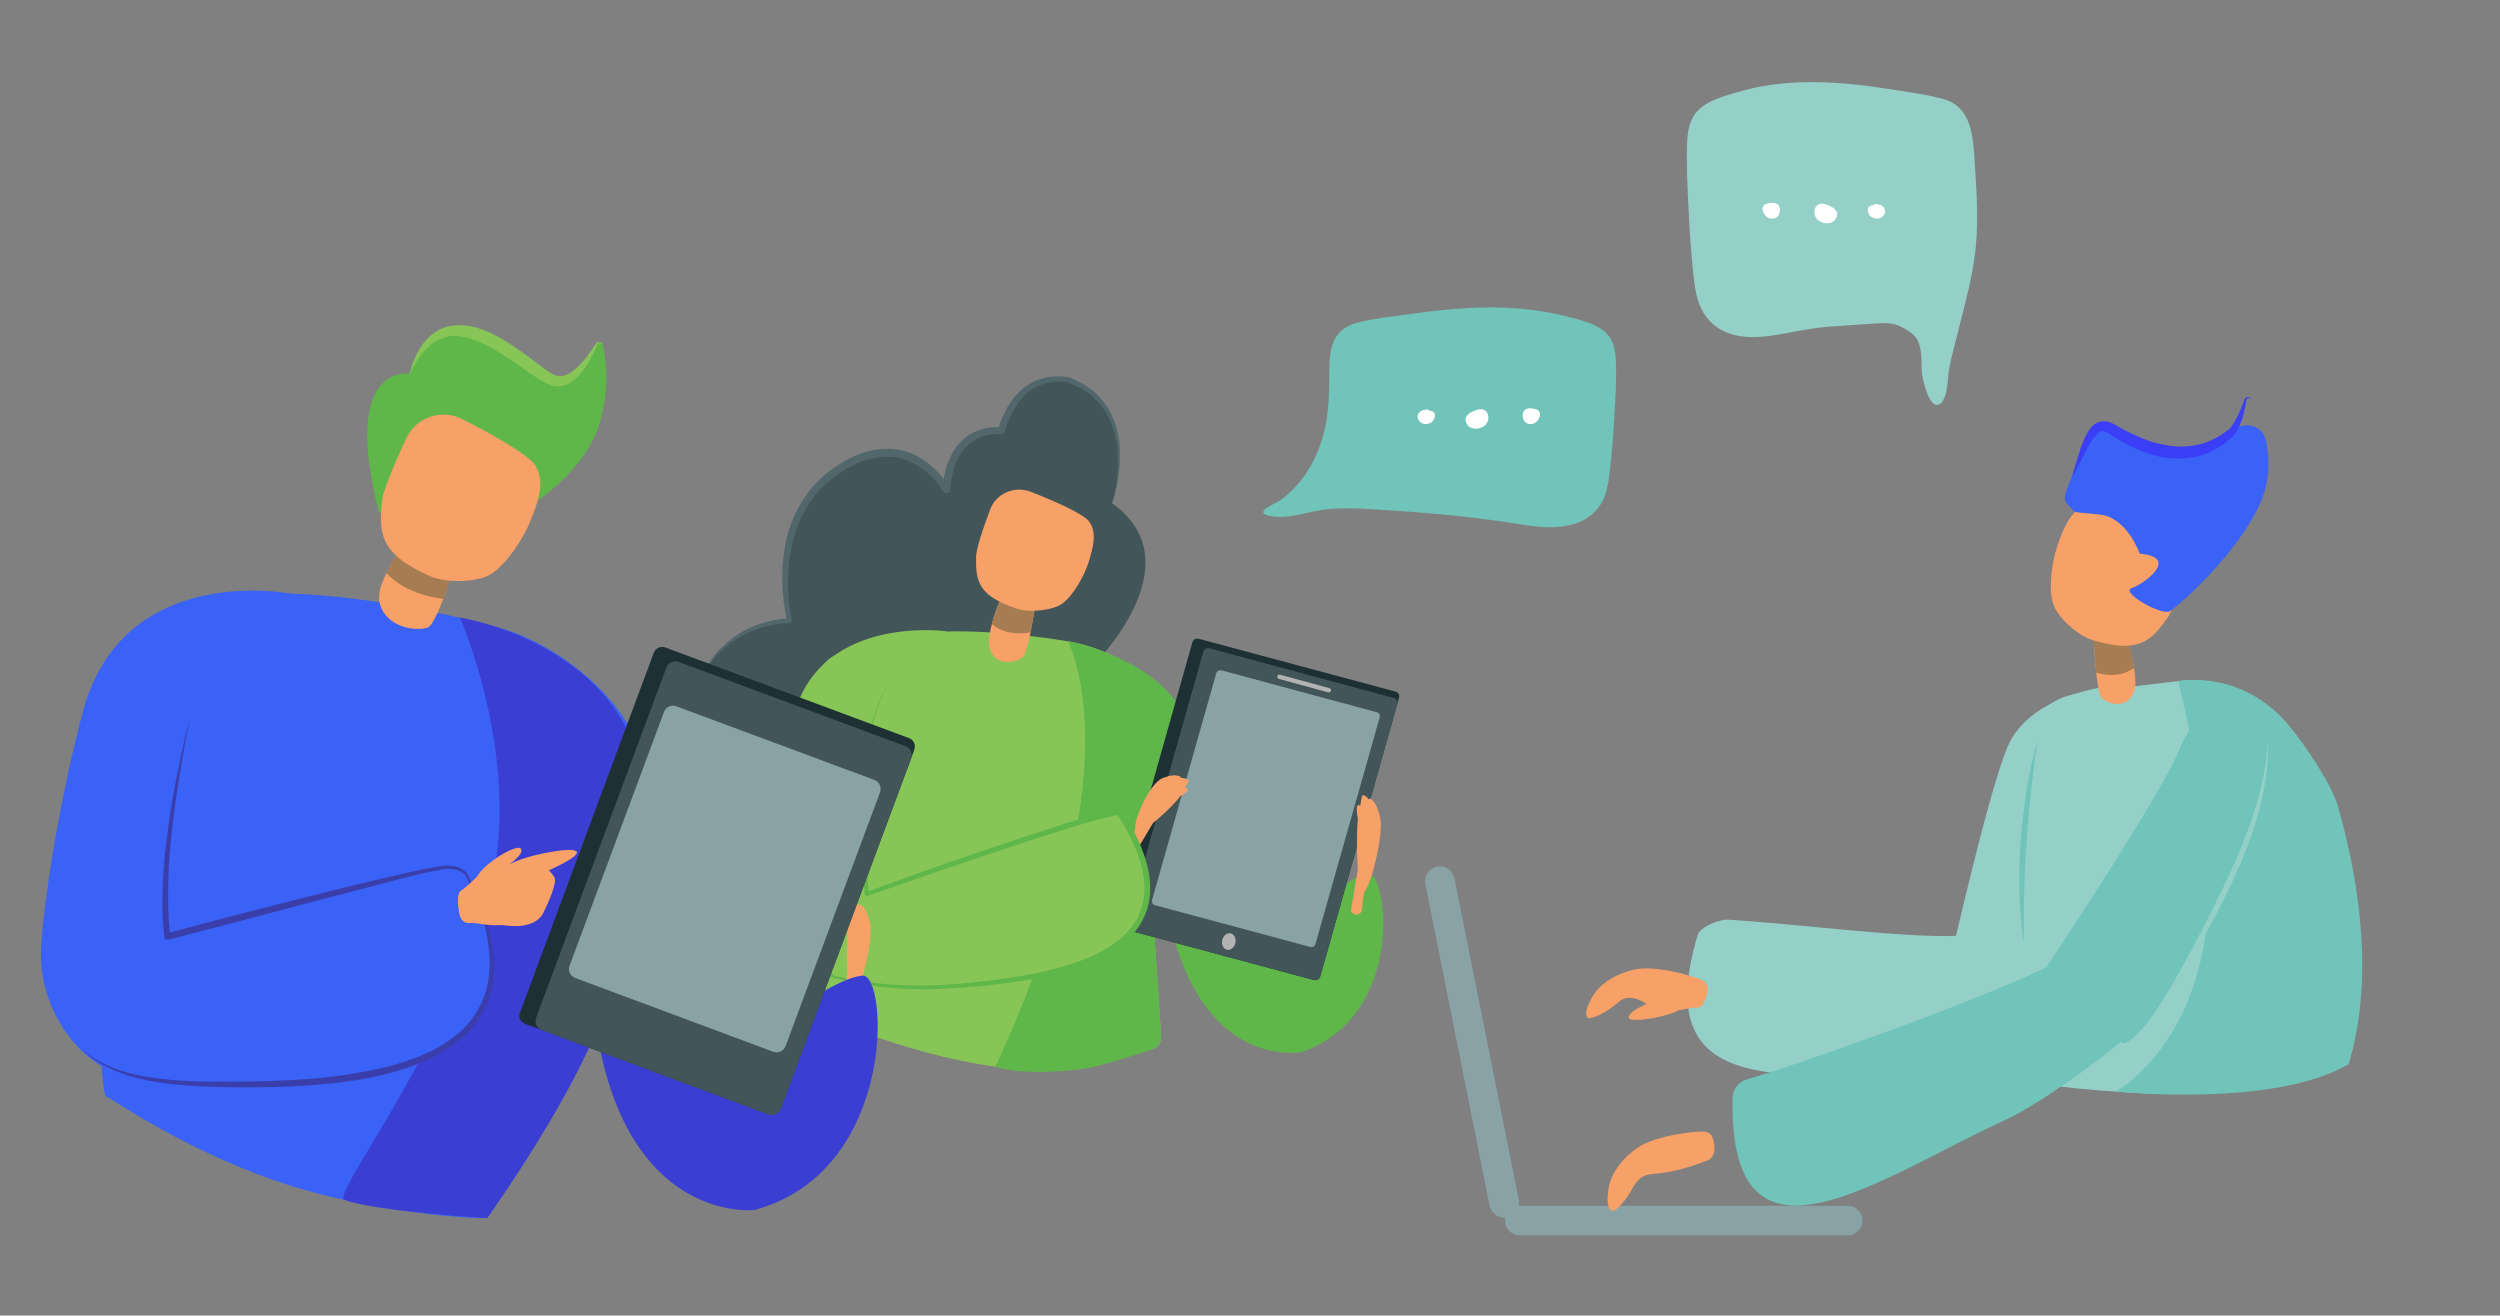 <?xml version="1.0" encoding="utf-8"?>
<!-- Generator: Adobe Illustrator 21.0.0, SVG Export Plug-In . SVG Version: 6.00 Build 0)  -->
<svg version="1.1" id="Calque_1" xmlns="http://www.w3.org/2000/svg" xmlns:xlink="http://www.w3.org/1999/xlink" x="0px" y="0px"
	 viewBox="0 0 1488 783" style="enable-background:new 0 0 1488 783;" xml:space="preserve">
<rect x="0" y="0" width="1488" height="783" fill="#808080" stroke="none"/>
<style type="text/css">
	.st0{display:none;fill:#F1EDFF;}
	.st1{display:none;fill:#BDB0F4;}
	.st2{fill:#425559;}
	.st3{fill:#88C557;}
	.st4{fill:#51676B;}
	.st5{fill:#60B749;}
	.st6{fill:#1D3135;}
	.st7{fill:#88A2A5;}
	.st8{fill:#B3B3B3;}
	.st9{fill:#F7A067;}
	.st10{fill:#A67C52;}
	.st11{display:none;}
	.st12{display:inline;fill:#CCCCCC;}
	.st13{display:inline;}
	.st14{fill:#3A3EF6;}
	.st15{fill:#CCCCCC;}
	.st16{fill:#3A3EAB;}
	.st17{fill:#FF9A2E;}
	.st18{fill:#7F65C1;}
	.st19{fill:#FFE5B0;}
	.st20{fill:#FFCB48;}
	.st21{fill:#295A6E;}
	.st22{fill:#D5EAF5;}
	.st23{fill:#AACBE8;}
	.st24{fill:#3B2B5B;}
	.st25{fill:#34697A;}
	.st26{fill:#FF97A6;}
	.st27{fill:#674FB2;}
	.st28{display:inline;fill:#AACBE8;}
	.st29{fill:#90B5DD;}
	.st30{fill:#B7D6ED;}
	.st31{fill:#C95D77;}
	.st32{fill:#3A62F6;}
	.st33{fill:#3A3ED3;}
	.st34{display:inline;fill:#1D3135;}
	.st35{fill:#80540A;}
	.st36{fill:#30193B;}
	.st37{fill:#F97A8A;}
	.st38{fill:#DCF1F9;}
	.st39{fill:#A87C1B;}
	.st40{fill:#94D0C8;}
	.st41{fill:#70C4B9;}
	.st42{display:inline;fill:#FF9A2E;}
	.st43{fill:#FFFFFF;}
</style>
<path class="st0" d="M-1911.8,1240.2h4061.7c0,0,73.5-1050.5-1002.9-1265.3C-430.2-339.7-1572.3,695.5-1911.8,1240.2z"/>
<ellipse class="st1" cx="93.7" cy="1237.8" rx="2073.3" ry="99.5"/>
<g>
	<path class="st2" d="M651.1,395.4c0,0,61.1-60.1,10.8-95.9c0,0,19.4-56.2-25.3-73.2c0,0-29.4-8.2-40.6,30.2c0,0-29.5-4.5-32.8,34.9
		c0,0-21.9-40.7-65.2-11.4c-43.3,29.3-28,89.4-28,89.4s-40.8-0.7-55.5,41.2c-34.1,96.8,68.1,122.6,68.1,122.6L651.1,395.4z"/>
</g>
<g>
	<g>
		<path class="st3" d="M710.2,448.9l-23.9,95.3l4.8,72.6c0.2,3.5-2,6.7-5.4,7.7c-15.1,4.5-57.1,15.4-93.2,10.4
			c-57.8-8-109.3-33.3-111.6-33.5c-3.9-0.4-21.5-191.2,15.2-210.9c28.6-15.4,74-19.4,139.6-8.8C669.2,387.1,710.5,415.9,710.2,448.9
			z"/>
	</g>
</g>
<g>
	<path class="st4" d="M661.9,299.5c2-6.9,3-14,3.4-21.2c0.3-7.1-0.2-14.3-2-21.1c-1.9-6.8-5.3-13.1-10-18.2l-3.7-3.7l-4.3-2.9
		c-1.4-1.1-3-1.8-4.6-2.5l-4.7-2.2l0.1,0c-4.2-0.9-8.9-0.8-13.1,0.3c-4.3,1.1-8.3,3.2-11.7,6c-3.3,2.9-6,6.5-8.2,10.4
		c-1.1,2-1.9,4.1-2.9,6.1L598,257c-0.3,1-1.3,1.6-2.3,1.5c-3.9-0.4-8.4,0.2-12.2,1.8c-3.9,1.5-7.2,4.1-9.9,7.3
		c-2.7,3.2-4.4,7.2-5.8,11.2c-0.6,2.1-1,4.2-1.5,6.3l-0.8,6.5c-0.2,1.3-1.3,2.1-2.6,2c-0.7-0.1-1.3-0.5-1.7-1.1
		c-7-11.7-19.8-21-33.6-20.7c-13.7,0.3-27.2,7.7-37.3,17.4l-3.7,3.8c-1.2,1.3-2.1,2.8-3.2,4.2c-2.3,2.7-3.8,5.9-5.6,9
		c-3.1,6.4-5.5,13.1-6.8,20.2c-2.8,14-2.5,28.8,0.3,42.8l0,0c0.2,0.8-0.3,1.5-1.1,1.7c-0.1,0-0.2,0-0.3,0c-5.9,0.1-11.9,1.2-17.7,3
		c-5.8,1.8-11.2,4.5-16.2,8c-4.9,3.5-9.4,7.7-12.9,12.7c-1.9,2.4-3.3,5.1-4.9,7.7c-1.5,2.7-2.6,5.6-3.9,8.3
		c2.1-5.7,4.4-11.5,8.1-16.6c3.4-5.2,7.8-9.7,12.7-13.5c4.9-3.8,10.5-6.8,16.4-8.9c5.9-2.1,12-3.3,18.4-3.6l-1.4,1.7
		c-3.3-14.5-3.9-29.5-1.3-44.2c2.4-14.7,9.3-28.9,20.1-39.5c1.2-1.4,2.7-2.6,4.2-3.8l4.4-3.5c3.1-2.1,6.3-4,9.6-5.8
		c6.8-3.3,14.2-5.7,22-5.8c7.8-0.2,15.6,2.2,21.9,6.5c6.5,4.3,11.7,9.9,15.7,16.6l-4.2,0.9l0.9-6.9c0.5-2.3,1.1-4.6,1.7-6.8
		c1.6-4.4,3.5-8.9,6.7-12.6c3.1-3.7,7.1-6.7,11.7-8.5c4.6-1.8,9.3-2.5,14.3-1.9l-2.3,1.5l2.4-6.8c1.1-2.2,2-4.4,3.2-6.6
		c2.5-4.2,5.5-8.1,9.4-11.3c3.9-3.1,8.4-5.4,13.3-6.4c4.9-1.1,9.8-1.1,14.7,0l0,0l0.1,0l5,2.4c1.7,0.8,3.3,1.6,4.8,2.8l4.5,3.2
		l3.9,4c4.9,5.6,8.2,12.4,9.9,19.5c1.6,7.1,1.8,14.5,1.2,21.6C665.7,285.6,664.3,292.7,661.9,299.5z"/>
</g>
<g>
	<g>
		<path class="st5" d="M710.2,448.9l-23.9,95.3l4.8,72.5c0.2,3.5-1.9,6.8-5.3,7.9c-10.4,3.4-32,10.4-41.1,11.6
			c-36.9,4.7-52.3-1.3-52.3-1.3s36.5-75.5,48.9-145.1c12.9-72.5-5.6-108.1-5.6-108.1S710.2,395.3,710.2,448.9z"/>
	</g>
</g>
<g>
	<g>
		<path class="st5" d="M814.1,520c11.4-2.5,23.6,83.8-39.1,106.2c0,0-77.6,15.5-85.2-126.1l55.3,72.9c0,0,49.3-48.7,68.3-52.9
			C813.7,520.1,813.9,520.1,814.1,520z"/>
	</g>
</g>
<g>
	<g>
		<g>
			<path class="st6" d="M665,551.9l117,31.4c1.7,0.4,3.4-0.5,3.8-2.1l46.9-165.9c0.5-1.6-0.5-3.3-2.2-3.7l-117-31.4
				c-1.7-0.4-3.4,0.5-3.8,2.1l-46.9,165.9C662.4,549.7,663.3,551.4,665,551.9z"/>
		</g>
	</g>
	<g>
		<g>
			<path class="st2" d="M672.5,553.9L782,583.3c1.7,0.4,3.4-0.5,3.8-2.1l45.8-162.1c0.5-1.6-0.5-3.3-2.2-3.7L720,385.9
				c-1.7-0.4-3.4,0.5-3.8,2.1l-45.8,162.1C669.9,551.8,670.8,553.4,672.5,553.9z"/>
		</g>
	</g>
</g>
<g>
	<g>
		<path class="st7" d="M687.5,538.8l92.3,24.8c1.4,0.4,2.9-0.4,3.2-1.8L821.2,427c0.4-1.4-0.4-2.8-1.8-3.1L727.1,399
			c-1.4-0.4-2.9,0.4-3.2,1.8l-38.2,134.9C685.3,537.1,686.1,538.5,687.5,538.8z"/>
	</g>
</g>
<path class="st8" d="M790.6,412.1l-29.4-8c-0.7-0.2-1.1-0.9-0.9-1.6l0,0c0.2-0.7,0.9-1.1,1.6-0.9l29.4,8c0.7,0.2,1.1,0.9,0.9,1.6
	l0,0C792,411.9,791.3,412.3,790.6,412.1z"/>
<ellipse transform="matrix(0.224 -0.975 0.975 0.224 20.823 1147.704)" class="st8" cx="731.2" cy="560.8" rx="5" ry="4"/>
<g>
	<g>
		<path class="st9" d="M702.6,473.8c2.1-1.1,4.8-2.8,4.2-4.3c-0.2-0.5-0.8-0.6-1.5-0.5c0-0.1,0.1-0.2,0.1-0.2c0.2-0.9,2.7-3.7,2-4.4
			c-0.9-0.9-2.7-1.3-4.7-1.5c0.2-0.3,0.2-0.5-0.2-0.7c-3-1.4-6.7-0.5-9.2,0.5c-1,0.2-2,0.7-3.1,1.4c-0.2,0.1-0.3,0.2-0.3,0.2l0.1,0
			c-7.3,5.6-14.7,23.2-14.3,28.2c0.3,3.6-4.9,6.8-4.6,9.1c0.7,4.1,5.7,4.1,5.7,4.1l9.6-16C686.6,489.8,697.3,480.8,702.6,473.8z"/>
	</g>
</g>
<g>
	<g>
		<path class="st3" d="M563.1,375.7c0,0-79.9-10.8-92,56.5c-6.1,34-9.9,76.7-9.5,103.2c0.5,31.2,30.1,54.1,61.3,47.2l0,0
			c0,0-26.8-138.2,10.1-180.6C550.9,381.5,563.1,375.7,563.1,375.7z"/>
	</g>
</g>
<g>
	<g>
		<path class="st3" d="M666.6,483.8c-2.6-4-143.9,45.5-158.9,51.6c-13.9,5.7-47.6,28.7-19.3,42.6c10.8,5.3,41,11.7,76.5,9.2
			C625.3,582.9,722,570,666.6,483.8z"/>
	</g>
</g>
<g>
	<g>
		<path class="st9" d="M618.1,347.2c0,0-5.2,40.3-9.3,43.8c-4.1,3.5-16.4,6.2-19.7-5.2c-3.3-11.4,12.6-43.4,12.6-43.4L618.1,347.2z"
			/>
	</g>
	<g>
		<path class="st10" d="M613.4,376.3c-7.3,1.5-16.5,0.8-23.1-4.9c1.9-7.1,4.9-14.8,7.4-20.5l19.1,5.5
			C615.9,362.2,614.7,369.7,613.4,376.3z"/>
	</g>
</g>
<g>
	<g>
		<g>
			<path class="st9" d="M581,332.5c-0.6-4.2,4.1-18,8.4-29.4c3.6-9.5,14.5-14.1,24.1-10.4c14.9,5.8,31,13.1,34.5,17.4
				c5.5,6.9,2.2,16.9,0,24.4c-2.3,7.5-9.1,20.1-15.8,24.8c-6.1,4.3-20.1,5.4-26.9,3C584.7,355.3,580.5,348.2,581,332.5z"/>
		</g>
	</g>
</g>
<g class="st11">
	<path class="st12" d="M693.4,1295.2h-21.2c-2.6,0-4.8-2.1-4.8-4.8V669.8c0-2.6,2.1-4.8,4.8-4.8h21.2c2.6,0,4.8,2.1,4.8,4.8v620.6
		C698.2,1293.1,696,1295.2,693.4,1295.2z"/>
</g>
<g>
	<path class="st5" d="M461.6,535.3c0.2,5.8,1.3,11.5,3.5,16.8c2.2,5.3,5.3,10.2,9.2,14.4c3.8,4.2,8.5,7.7,13.5,10.4
		c5,2.7,10.5,4.5,16.1,5.3l0,0l0,0c16.7,3.6,33.9,4.8,51,4.3c17.1-0.8,34.2-2.6,51.1-5.3c16.8-2.9,33.7-6.7,48.7-14.5
		c7.4-4,14.5-8.9,19.3-15.6c2.6-3.3,4.2-7,5.6-10.9c1-4,1.8-8,1.6-12.2c-0.2-8.3-2.6-16.5-5.9-24.2c-1.6-3.9-3.7-7.6-5.6-11.4
		l-3.3-5.5l-0.8-1.4l-0.4-0.7c0-0.1-0.3-0.3,0.2,0.2c0.5,0.2,0.2,0.1,0.4,0.2c-0.5,0-1.7,0.1-2.6,0.3c-16.5,3.7-32.9,9.4-49.2,14.5
		c-32.6,10.7-65.2,21.8-97.6,33.3l0,0c-0.6,0.2-1.3-0.1-1.6-0.8c0-0.1-0.1-0.2-0.1-0.3c-2-22.3-3-44.8-1.3-67.2
		c0.9-11.2,2.3-22.4,5.2-33.2c2.9-10.8,7.1-21.5,14.4-30.1c-7.1,8.7-11.1,19.5-13.7,30.3c-2.6,10.9-3.8,22-4.4,33.1
		c-1.1,22.3,0,44.7,2.3,66.9l-1.7-1c32.2-12,64.7-23.2,97.4-34c16.4-5.3,32.5-10.9,49.6-14.8c1.2-0.2,2.1-0.4,3.7-0.3
		c0.4,0.1,0.4,0,1.1,0.4c0.8,0.7,0.6,0.7,0.8,0.8l0.4,0.7l0.8,1.4l3.4,5.6c2,3.9,4.2,7.7,5.8,11.7c3.4,8,6,16.6,6.1,25.5
		c0.2,4.5-0.6,8.9-1.8,13.2c-1.5,4.2-3.4,8.4-6.2,11.9c-5.3,7.3-12.8,12.4-20.5,16.4c-15.6,8-32.8,11.8-49.8,14.6
		c-17.1,2.6-34.2,4.1-51.5,4.7c-17.3,0.3-34.6-1-51.4-5.1l0.1,0c-5.8-1-11.4-2.9-16.4-5.8c-5.1-2.9-9.7-6.5-13.5-10.9
		c-3.8-4.4-6.9-9.4-8.9-14.8C462.7,546.9,461.7,541.1,461.6,535.3z"/>
</g>
<g class="st11">
	<g class="st13">
		<g>
			<g>
				<g>
					<path class="st6" d="M273.3,1266c3-21.6-25.3-19.6-41.6-23.3c4.4,2.8,9.7,6.9,2.7,8.8c-10.2,2.8-32.4-0.8-38.9-8.2
						c-2.6,5.4-3.3,13-3.3,18.2C192.2,1268.3,272.5,1271.7,273.3,1266z"/>
				</g>
			</g>
		</g>
		<g>
			<g>
				<g>
					<path class="st9" d="M234.4,1251.5c7-1.9,9.2-6.7-1.4-8.6c-9.4-1.7-17.1-5.2-18.8-6c-4.4-2-6-9.2-6-9.2l-8.5-0.3
						c0,0-3.5,14.3-4.2,15.9C202,1250.8,224.2,1254.3,234.4,1251.5z"/>
				</g>
			</g>
		</g>
	</g>
	<g class="st13">
		<g>
			<g>
				<g>
					<path class="st6" d="M438.8,1259.3c3-21.6-25.3-19.6-41.6-23.3c4.4,2.8,9.7,6.9,2.7,8.8c-10.2,2.8-32.4-0.8-38.9-8.2
						c-2.6,5.4-3.3,13-3.3,18.2C357.7,1261.6,438,1265,438.8,1259.3z"/>
				</g>
			</g>
		</g>
		<g>
			<g>
				<g>
					<path class="st9" d="M400,1244.8c7-1.9,9.2-6.7-1.4-8.6c-9.4-1.7-17.1-5.2-18.8-6c-4.4-2-6-9.2-6-9.2l-8.5-0.3
						c0,0-3.5,14.3-4.2,15.9C367.5,1244.1,389.8,1247.6,400,1244.8z"/>
				</g>
			</g>
		</g>
	</g>
	<g class="st13">
		<path class="st14" d="M86.4,544.9c0,0-81.4,61.6-84.3,113.9C-0.8,711-9.8,785.5,82.5,784c78.9-1.3,199.5,16.1,199.5,16.1
			l-28.2-242.3L86.4,544.9z"/>
	</g>
	<g class="st13">
		<path class="st15" d="M10.4,1249.1H24c2.6,0,4.7-2.1,4.7-4.7V833.6c0-2.6-2.1-4.7-4.7-4.7H10.4c-2.6,0-4.7,2.1-4.7,4.7l0,410.8
			C5.7,1247,7.8,1249.1,10.4,1249.1z"/>
	</g>
	<g class="st13">
		<path class="st15" d="M293.5,1233.8h13.6c2.6,0,4.7-2.1,4.7-4.7V824.7c0-2.6-2.1-4.7-4.7-4.7h-13.6c-2.6,0-4.7,2.1-4.7,4.7V1229
			C288.8,1231.7,290.9,1233.8,293.5,1233.8z"/>
	</g>
	<g class="st13">
		<path class="st2" d="M5.6,840.6H302c17.2,0,31.2-14,31.2-31.2l0,0c0-17.2-14-31.2-31.2-31.2H5.6c-17.2,0-31.2,14-31.2,31.2l0,0
			C-25.6,826.6-11.7,840.6,5.6,840.6z"/>
	</g>
	<g class="st13">
		<g>
			<g>
				<g>
					<path class="st16" d="M366.5,1225.3l-8.1,0.5c-2.2,0.1-4.1-1.4-4.6-3.5c-8.4-43.3-84.3-447.9,2.4-547.6
						c18.5-21.3,74.3-38.3,98.5,9.4c25.6,50.4-55.8,449.4-72,527.3C381.1,1219.1,374.4,1224.8,366.5,1225.3z"/>
				</g>
			</g>
		</g>
	</g>
	<g class="st13">
		<polygon class="st16" points="339,783.6 243.6,778.3 229.7,643.9 433.9,653.4 403.3,794.1 		"/>
	</g>
	<g class="st13">
		<g>
			<g>
				<g>
					<path class="st14" d="M214.1,1228.9h-25.6c0,0-91.6-448.5,0-553.8c18.5-21.3,74.3-38.3,98.5,9.4
						C315.3,740.3,214.1,1228.9,214.1,1228.9z"/>
				</g>
			</g>
		</g>
	</g>
</g>
<g class="st11">
	<g class="st13">
		<path class="st17" d="M-925.1,99.8c7.3,0,13.2,5.9,13.2,13.2v1081.5c0,7.3-5.9,13.2-13.2,13.2h-813.4c-7.3,0-13.2-5.9-13.2-13.2
			V113c0-7.3,5.9-13.2,13.2-13.2H-925.1 M-925.1,76.1h-813.4c-20.4,0-36.9,16.5-36.9,36.9v1081.5c0,20.4,16.5,36.9,36.9,36.9h813.4
			c20.4,0,36.9-16.5,36.9-36.9V113C-888.2,92.7-904.7,76.1-925.1,76.1L-925.1,76.1z"/>
	</g>
	<g class="st13">
		<rect x="-1726.8" y="106.9" class="st18" width="29.5" height="226.8"/>
	</g>
	<g class="st13">
		<rect x="-1305.1" y="106.9" class="st18" width="29.5" height="226.8"/>
	</g>
	<g class="st13">
		
			<rect x="-1238.6" y="106.9" transform="matrix(0.957 0.291 -0.291 0.957 11.139 365.764)" class="st18" width="29.5" height="226.8"/>
	</g>
	<g class="st13">
		<rect x="-1333.8" y="113.1" class="st19" width="28.6" height="220.6"/>
	</g>
	<g class="st13">
		<rect x="-1438.9" y="429.9" class="st19" width="28.6" height="220.6"/>
	</g>
	<g class="st13">
		<rect x="-1410.2" y="402" class="st20" width="23.1" height="248.5"/>
	</g>
	<g class="st13">
		<rect x="-1389.9" y="429.9" class="st19" width="28.6" height="220.6"/>
	</g>
	<g class="st13">
		
			<rect x="-1329.9" y="428" transform="matrix(0.965 0.261 -0.261 0.965 94.954 362.503)" class="st19" width="28.6" height="220.6"/>
	</g>
	<g class="st13">
		<rect x="-1268.2" y="402" class="st20" width="23.1" height="248.5"/>
	</g>
	<g class="st13">
		<rect x="-1245.1" y="427" class="st17" width="32.4" height="222.5"/>
	</g>
	<g class="st13">
		<rect x="-1697.3" y="141.2" class="st21" width="46.2" height="192.5"/>
	</g>
	<g class="st13">
		<rect x="-1566.1" y="175.3" class="st22" width="46.2" height="158.4"/>
	</g>
	<g class="st13">
		<rect x="-1519.8" y="165.6" class="st23" width="46.2" height="168.2"/>
	</g>
	<g class="st13">
		<rect x="-1473.6" y="154.6" class="st22" width="46.2" height="179.2"/>
	</g>
	<g class="st13">
		<rect x="-1427.3" y="123.9" class="st23" width="46.2" height="209.8"/>
	</g>
	<g class="st13">
		<rect x="-1743.6" y="436" class="st24" width="46.2" height="212.6"/>
	</g>
	<g class="st13">
		<rect x="-1697.3" y="400.1" class="st18" width="46.2" height="248.5"/>
	</g>
	<g class="st13">
		<rect x="-1651.1" y="436" class="st24" width="46.2" height="212.6"/>
	</g>
	<g class="st13">
		
			<rect x="-1581.6" y="397" transform="matrix(0.969 -0.246 0.246 0.969 -176.41 -367.831)" class="st18" width="46.2" height="248.5"/>
	</g>
	<g class="st13">
		
			<rect x="-1623.1" y="141.2" transform="matrix(0.948 -0.318 0.318 0.948 -159.294 -500.37)" class="st23" width="23.1" height="192.5"/>
	</g>
	<g class="st13">
		<rect x="-1767.8" y="335.2" class="st17" width="879.6" height="23.7"/>
	</g>
	<g class="st13">
		<rect x="-1767.8" y="649.5" class="st17" width="879.6" height="23.7"/>
	</g>
	<g class="st13">
		<rect x="-1767.8" y="963.8" class="st17" width="879.6" height="23.7"/>
	</g>
	<g class="st13">
		<rect x="-1175.5" y="86.1" class="st17" width="23.7" height="889.5"/>
	</g>
	<g class="st13">
		<rect x="-1489.8" y="347" class="st17" width="23.7" height="628.6"/>
	</g>
	<g id="XMLID_2_" class="st13">
		<g>
			<path class="st21" d="M-947.9,180.4c3.3,5.2-2,14.3-4.4,19.1c-3.4,7.1-8.1,13.6-13.9,19.3c-9,8.9-28.5,23.7-43.5,20.4
				c-9.4,15.7-15.2,32.6-21.2,49.4c-0.3,0.9-1.7,0.5-1.6-0.3c3-17.6,8.9-35,18.2-50.8c0,0-0.1-0.1-0.1-0.2
				c-3.7-19.8,5.2-39.9,23.1-52.3c7.1-4.9,35.2-19.2,40.8-5.8C-949.6,179.1-948.5,179.4-947.9,180.4z M-959.5,201
				c2.5-4.3,7.6-13.4,6.8-18.7c-0.3-0.1-0.6-0.2-0.8-0.4c-11.2-10.3-34.6,5.5-42.4,13.2c-10.6,10.5-15,23.6-15.1,37.3
				c0.2-0.3,0.3-0.5,0.5-0.8c9.5-14.3,22.7-29.5,40.3-36.4c1.3-0.5,2.9,0.9,1.7,1.9c-14.8,11.8-28.5,22.5-38.6,38
				c-0.3,0.5-0.6,1-0.9,1.5c13.7-3.3,26.1-10.1,35.7-19.3C-967.2,212.5-962.9,206.9-959.5,201z"/>
			<path class="st25" d="M-952.7,182.3c0.8,5.3-4.3,14.3-6.8,18.7c-3.4,6-7.8,11.5-12.9,16.4c-9.7,9.1-22.1,16-35.7,19.3
				c0.3-0.5,0.6-1,0.9-1.5c10.1-15.5,23.8-26.2,38.6-38c1.2-1-0.3-2.4-1.7-1.9c-17.6,6.9-30.8,22.1-40.3,36.4
				c-0.2,0.3-0.3,0.5-0.5,0.8c0.1-13.7,4.5-26.7,15.1-37.3c7.8-7.6,31.2-23.5,42.4-13.2C-953.3,182.1-953,182.2-952.7,182.3z"/>
			<path class="st21" d="M-1032.3,123.2c17.1,26.1,23,65.5,10,93.9c-0.1,0.2-0.2,0.2-0.3,0.4c0.7,21.4-2.6,42.7-10.2,62.3
				c-0.3,0.8-2,0.8-1.8-0.2c3-20.1,6.5-39.7,6.5-59.7c-25.1-7.6-42.5-26.1-49.8-48.3c-4.4-13.4-8.1-34.2-0.8-48.6
				c2.3-6.9,6.6-13,14.6-15.2C-1050.4,103.9-1038.6,113.5-1032.3,123.2z M-1024.3,198.7c2.2-17.1,2.3-33.4-3.3-51.1
				c-3.4-10.6-8-23.6-17.6-31.2c-13.1-10.2-23.6-2.3-29.6,8.1c-6,14.6-2,34.6,2.6,47.3c7,19.2,22.4,35.4,43.9,42.6
				c-0.1-4.4-0.4-8.7-0.9-13.2c-3.2-25.9-12.9-50.8-29.3-72.5c-1.9-2.5,2.7-4.9,4.6-2.4C-1038,147.6-1028.1,172.7-1024.3,198.7z"/>
			<path class="st25" d="M-1027.5,147.6c5.6,17.7,5.5,34,3.3,51.1c-3.8-25.9-13.7-51.1-29.6-72.2c-1.9-2.5-6.5-0.2-4.6,2.4
				c16.4,21.7,26.1,46.6,29.3,72.5c0.6,4.4,0.8,8.8,0.9,13.2c-21.5-7.1-37-23.4-43.9-42.6c-4.6-12.7-8.6-32.8-2.6-47.3
				c6.1-10.4,16.5-18.4,29.6-8.1C-1035.5,124-1030.9,137-1027.5,147.6z"/>
			<path class="st21" d="M-1037.9,279.3c0.3,2-2.5,2.7-3.4,0.8c-2.9-6.2-5.9-12.1-9.3-17.6c-22.3,4.5-47.8-8.9-58.8-25.5
				c-5.8-8.7-13.7-30-4.9-39.8c2.3-4.4,8.5-7.1,14.1-7.4c10.4-0.7,20.4,5.6,27.9,11.2c17.6,13.3,32,36.5,28.9,57.5
				c-0.1,0.9-0.7,1.6-1.4,1.9C-1041.4,266.5-1039,272.8-1037.9,279.3z M-1049.6,253c-2.2-13-5.3-24.7-14.4-35.9
				c-10.3-13-33.9-32.7-49.2-14.4c-0.2,0.3-0.6,0.4-0.9,0.4c-2.9,12,7.6,30.8,13.7,37.3c12.8,13.9,28.6,16.8,47,18
				c-5.2-7.6-11.4-14.7-19.4-21.1c-2.9-2.3,1.4-6.1,4.3-3.8C-1061.5,239-1054.9,245.7-1049.6,253z"/>
			<path class="st25" d="M-1064,217c9,11.2,12.2,22.9,14.4,35.9c-5.3-7.3-11.8-13.9-18.9-19.6c-2.9-2.3-7.2,1.5-4.3,3.8
				c8.1,6.4,14.3,13.5,19.4,21.1c-18.3-1.2-34.1-4.1-47-18c-6-6.5-16.6-25.3-13.7-37.3c0.3,0,0.6-0.1,0.9-0.4
				C-1097.9,184.3-1074.4,204.1-1064,217z"/>
		</g>
	</g>
	<g class="st13">
		<g>
			<polygon class="st18" points="-1007.7,333.7 -1060.7,333.7 -1073.3,277.1 -996.4,277.1 			"/>
		</g>
		<g>
			<g>
				<path class="st18" d="M-1007.5,332.5c-10.9,0-21.7,0-32.6,0c-4.8,0-14,1.9-18.5,0c-1.6-0.7-0.6,1.1-1.4-3.7
					c-2.3-13.1-5.8-26.2-8.7-39.2c-0.8-3.4-2.9-8.7-2.7-12.2c0.1-1.9-3.5,1.8-0.7,0.9c1.2-0.4,3.4-0.1,4.6,0c12.5,1.3,25.9,0,38.5,0
					c7.2,0,14.3,0,21.5,0c2.2,0,8.5-1.2,10.3,0c-1.8-1.2-1.6,2.1-2.2,5.2c-1.4,6.9-2.7,13.7-4.1,20.6c-2,9.9-4,19.9-6,29.8
					c-0.3,1.7,3.2,1.2,3.5-0.3c3.8-18.9,7.5-37.8,11.3-56.7c0.2-0.9-1-1.1-1.6-1.1c-25.6,0-51.3,0-76.9,0c-0.8,0-2.1,0.7-1.9,1.7
					c4.2,18.9,8.4,37.8,12.6,56.7c0.2,0.7,1,0.8,1.6,0.8c17.7,0,35.4,0,53.1,0C-1005.9,335-1005.2,332.5-1007.5,332.5z"/>
			</g>
		</g>
	</g>
	<g class="st13">
		<rect x="-1720.4" y="901.9" class="st21" width="223.8" height="59.8"/>
	</g>
	<g class="st13">
		<rect x="-1751.2" y="860.5" class="st18" width="231.3" height="41.4"/>
	</g>
	<g class="st13">
		<rect x="-1720.5" y="839.7" class="st24" width="227.5" height="20.7"/>
	</g>
	<g class="st13">
		<rect x="-1738" y="819" class="st21" width="231.3" height="20.7"/>
	</g>
</g>
<g class="st11">
	<g class="st13">
		<path class="st9" d="M837.5,243.7c-1-2.1-2-5.1-0.7-5.9c0.4-0.3,1,0,1.5,0.5c0-0.1,0-0.2,0.1-0.2c0.4-0.8,0.2-4.5,1.2-4.7
			c1.3-0.2,3,0.6,4.6,1.6c0-0.3,0.2-0.5,0.6-0.4c3.3,0.7,5.6,3.6,7,5.9c0.7,0.8,1.2,1.8,1.5,3c0.1,0.2,0.1,0.3,0.1,0.3l0,0
			c2.2,8.8-3,27.1-6.5,30.8c-2.5,2.7-0.4,8.4-2.2,10c-3.1,2.9-7.1-0.2-7.1-0.2l2.5-18.4C840.1,265.9,837.3,252.4,837.5,243.7z"/>
	</g>
</g>
<polygon class="st24" points="-395.9,496.3 -395.9,496.3 -395.9,496.3 "/>
<g class="st11">
	<g>
		<g class="st13">
			
				<rect x="195.4" y="2339.9" transform="matrix(-1 -1.224647e-16 1.224647e-16 -1 413.869 5093.709)" class="st23" width="23.1" height="413.8"/>
		</g>
		<g class="st13">
			
				<rect x="459.3" y="2339.9" transform="matrix(-1 -1.224647e-16 1.224647e-16 -1 941.607 5093.709)" class="st23" width="23.1" height="413.8"/>
		</g>
		<g class="st13">
			<path class="st21" d="M185.7,2363.7h296.4c17.2,0,31.2-14,31.2-31.2l0,0c0-17.2-14-31.2-31.2-31.2H185.7
				c-17.2,0-31.2,14-31.2,31.2l0,0C154.4,2349.7,168.4,2363.7,185.7,2363.7z"/>
		</g>
		<g class="st13">
			<g>
				<path class="st24" d="M565.8,2778c4.7-19.4-23.1-15.8-38.7-21.3c4.6,3.2,9.1,7.6,1.6,9.4c-11,2.6-34.7-1.8-41.4-9.9
					c-2.9,5.8-3.9,13.9-4,19.4C482.9,2782.9,562.5,2791.6,565.8,2778z"/>
			</g>
			<g>
				<path class="st26" d="M528.6,2766.2c7.5-1.8,3-6.3-1.6-9.4c-9.7-3.4-17.8-5.9-19.6-6.7c-4.7-2.3-5.9-6.8-5.9-6.8l-4.9-1.2
					c0,0-8.6,12.6-9.5,14.3C493.9,2764.4,517.6,2768.9,528.6,2766.2z"/>
			</g>
		</g>
		<g class="st13">
			<g>
				<path class="st24" d="M453.9,2786.4c5.8-19.1-22.1-17.1-37.4-23.5c4.4,3.4,8.6,8.1,1,9.5c-11.1,2-34.5-3.8-40.8-12.3
					c-3.2,5.6-4.7,13.6-5.2,19.2C370.9,2786.5,449.9,2799.8,453.9,2786.4z"/>
			</g>
			<g>
				<path class="st26" d="M417.5,2772.5c7.6-1.4,3.4-6.1-1-9.5c-9.5-4-17.5-6.9-19.2-7.9c-4.5-2.6-5.4-7.1-5.4-7.1l-4.8-1.5
					c0,0-9.3,12.1-10.3,13.7C383,2768.7,406.4,2774.5,417.5,2772.5z"/>
			</g>
		</g>
		<g class="st13">
			<path class="st27" d="M318.1,2109.5c-17.9,67.6-20.5,59.1-26.3,131.2c-7.9,99.2,199.2,50.5,199.2,50.5s-4.3,393.2-0.9,454.8
				c0,0,30.6,3.4,34.5-6.8c21.3-55,84.8-290.9,107.1-482.5c14.6-125.3-196-84.8-196-84.8l6.4-60.5
				C442.2,2111.4,375.7,2108.6,318.1,2109.5z"/>
		</g>
		<g class="st13">
			<path class="st18" d="M200.4,2110.1c-17.9,67.6-29.8,72.9-33.5,145.2c-5.6,111.2,235.9,48.3,235.9,48.3s-33.7,381.4-30.4,443
				c0.9,17.3,31.9,0.3,37.7-20.3c15.9-56.8,99.6-280.5,121.9-472.2c14.6-125.3-213.9-81.7-213.9-81.7l6.4-60.5
				C324.5,2112,258,2109.2,200.4,2110.1z"/>
		</g>
	</g>
	<g>
		<path class="st28" d="M426.1,2130.6c-36.4,29.5-238.7,72.1-266.8-25.3c-7.3-25.3,4.4-44.8,4.4-44.8L402,2086
			C402,2086,470,2095.2,426.1,2130.6z"/>
	</g>
	<g class="st13">
		<path class="st29" d="M410.4,1821.4c-4.5-22.2,51.3-11.2,73.2,47.9c32.9,88.6,17.6,234.5-39.2,270c-42.5,26.5-34.2-57.8-34.2-57.8
			s14.9-75.5,14-134.9C423.2,1884.4,410.7,1823,410.4,1821.4z"/>
	</g>
	<g class="st13">
		<g>
			<path class="st24" d="M384.2,1754c0.2-0.8,11.6-56.1,11.6-63.3c0-8,0.5-18.9-4-28.7c-8.2-17.8-40.9-29.1-59.2-15.9
				c-9.8,7.1-23,31.6-40,15.8c0,0-7.7-14.1-6.5,3.2c1.5,21.6,12.4,29.2,12.4,29.2s-2.2,63-1.4,64.1
				C298,1759.6,380.6,1771.7,384.2,1754z"/>
		</g>
		<g>
			<path class="st23" d="M452.4,1840.7c-33.3-23.8,6.8-29.9-135.5-30.9c-21.1-0.1-93.3,0-135.3,35.2c-16.7,14,27.2,290.9,22.2,304.2
				c57.2,56.2,247.7-2.8,275-8.4C484,2126,452.4,1840.7,452.4,1840.7z"/>
		</g>
		<g>
			<path class="st23" d="M228.2,1838c4.5-22.2-51.3-11.2-73.2,47.9c-32.9,88.6-17.6,234.5,39.2,270c42.5,26.5,34.2-57.8,34.2-57.8
				s-14.9-75.5-14-134.9C215.4,1901,227.8,1839.6,228.2,1838z"/>
		</g>
		<g>
			<path class="st29" d="M328.7,1821.4c0,0,30.2,38.9,20.3,109.1c-8.6,61.2-36.8,132.4-51,145l89.8,8.3h69.8l4.5-239.6
				c0,0-5.7-36.5-64.7-34.5c-59,1.9-68.8-0.2-68.8-0.2V1821.4z"/>
		</g>
		<g>
			<path class="st24" d="M712.8,2124.4H336.6v-234.6c0-1.3,1.1-2.4,2.4-2.4h371.4c1.3,0,2.4,1.1,2.4,2.4V2124.4z"/>
		</g>
		<g>
			<path class="st30" d="M218.2,1904.7c-0.3,13.6-0.4,27.3-0.4,40.9c-0.1,13.6,0.3,27.2,0.8,40.8c0.5,13.6,1.2,27.1,2.8,40.6
				c1.6,13.4,3.2,26.9,6.9,39.8l-1.8-1.5c16,1.9,31.9,4,47.8,6.3c8,1.1,15.9,2.3,23.8,3.6c7.9,1.4,15.9,2.5,23.7,4.5
				c-7.9-1.2-15.9-1.9-23.9-2.7l-24-2.4c-16-1.6-32-3.2-47.9-5c-0.9-0.1-1.6-0.7-1.8-1.5c-3.9-13.3-6.1-26.9-7.4-40.6
				c-1.4-13.6-2-27.3-2.2-41c-0.3-13.7,0.1-27.3,0.6-41C215.8,1931.8,216.7,1918.2,218.2,1904.7z"/>
		</g>
		<g>
			<g>
				<path class="st26" d="M351.6,1766c0,0-1.1,55-7.8,59.6c-6.7,4.6-28,7.5-36.2-8.4c-8.3-15.8,13.6-58.7,13.6-58.7L351.6,1766z"/>
			</g>
			<g>
				<path class="st31" d="M348.1,1813.3c-12.7,1.6-29.4-1-42.3-9.3c1.9-9.6,7-26.4,10.3-34.1l35.2,8.7
					C350.8,1786.4,349.1,1804.3,348.1,1813.3z"/>
			</g>
		</g>
		<g>
			<path class="st26" d="M306,1751.2c-2-5.7,0.5-21.6,2.4-32c1.5-8,7.3-14.8,15.2-17c19.7-5.4,48.2,3.1,53.9,8
				c7.8,6.8,6.4,19.3,5.5,28.6c-0.9,9.3-12.9,54.7-42.7,49.5C307.8,1782.6,308.9,1769.6,306,1751.2z"/>
		</g>
		<g>
			<path class="st24" d="M292.3,1747.4c1.9-9.4,4.9-41.5,5.7-41c1.5,1,8.2,14.8,9.1,15.6c0.6,0.5-0.7,31.4,1.1,36.5
				c4,11.4,22.4,18.2,39.9,18.8c21.7,0.7,25.5-9.8,29.1-18.1c0.7-1.6,4.8-13.6,5.1-16.6c0.2-1.9,1.3,2.6,1.8,4.6
				c3.9,13.5,9.4,27.1,3.3,44.6C377.6,1820.5,277.4,1820,292.3,1747.4z"/>
		</g>
		<g>
			<circle class="st18" cx="532.8" cy="1994.2" r="22.8"/>
		</g>
	</g>
</g>
<g>
	<g>
		<path class="st9" d="M504.7,550.1c-0.6-2.9-1.1-7,0.1-8c0.4-0.3,0.8,0.1,1.2,0.8c0-0.1,0.1-0.2,0.1-0.3c0.4-1.1,0.7-6.1,1.5-6.2
			c1.1-0.1,2.5,1.1,3.7,2.6c0.1-0.4,0.2-0.7,0.6-0.6c2.7,1.2,4.3,5.2,5.2,8.5c0.5,1.1,0.8,2.5,0.9,4.2c0,0.2,0.1,0.4,0.1,0.4l0-0.1
			c0.9,12.1-5.8,36.5-9.2,41.3c-2.5,3.5-1.3,11.3-3,13.3c-3,3.6-6-0.8-6-0.8l4.3-24.7C504.3,580.4,503.5,561.9,504.7,550.1z"/>
	</g>
</g>
<g>
	<g>
		<g>
			<path class="st32" d="M384.3,472.4l-26.6,139.4L290,725c0,0-28,1-85.2-10.9C127.4,698,66.1,653.2,63.1,652.6
				c-5.2-1-17-265.9,34-288.4c39.7-17.6,111.2-13.6,196.7,8.4C337.4,383.8,388.6,427.6,384.3,472.4z"/>
		</g>
	</g>
	<g>
		<g>
			<path class="st33" d="M513.2,580.7c15.4-2.1,21.3,116.4-64.2,139.5c0,0-104.4,12-97.7-180.8l64.5,105.2c0,0,71-60.4,96.6-63.8
				C512.7,580.8,512.9,580.8,513.2,580.7z"/>
		</g>
	</g>
	<g>
		<g>
			<path class="st33" d="M384.3,472.4c0,0-10.7,77.7-23.9,125.1C347.3,645,290,725,290,725s-66.3-3.8-85.2-10.9
				c-6.8-4.1,61.2-90.6,86-180.4c21.6-78.4-17-166.1-17-166.1S375.2,383.2,384.3,472.4z"/>
		</g>
	</g>
	<g>
		<g>
			<g>
				<path class="st6" d="M312.3,609.3l144.1,53.6c3.5,1.3,7.4-0.5,8.7-4l79.1-212.7c1-2.8-0.4-5.9-3.2-6.9l-144.9-53.9
					c-2.8-1.1-6,0.4-7,3.2l-79.7,214.4C308.4,605.5,309.7,608.3,312.3,609.3z"/>
			</g>
		</g>
		<g>
			<g>
				<path class="st2" d="M322.5,613.1l134.9,50.2c3,1.1,6.3-0.4,7.4-3.4l77.5-208.4c1.1-3-0.4-6.3-3.4-7.4L404,394
					c-3-1.1-6.3,0.4-7.4,3.4l-77.5,208.4C318,608.7,319.5,612,322.5,613.1z"/>
			</g>
		</g>
	</g>
	<g>
		<g>
			<path class="st7" d="M342.4,582.1L460.2,626c3,1.1,6.3-0.4,7.4-3.4l56.2-151c1.1-3-0.4-6.3-3.4-7.4l-117.8-43.8
				c-3-1.1-6.3,0.4-7.4,3.4l-56.2,151C337.9,577.7,339.4,581,342.4,582.1z"/>
		</g>
	</g>
	<g>
		<g>
			<path class="st32" d="M172.7,353.3c0,0-99.4-19.4-123.4,70.4c-12.1,45.4-22.2,102.9-24.8,138.8c-3,42.4,30.8,85.8,72.9,80
				l2.6-8.9c0,0-19.1-190.5,34.7-243.7C160.7,364.2,172.7,353.3,172.7,353.3z"/>
		</g>
	</g>
	<g>
		<g>
			<path class="st32" d="M276,516.9C273,511.2,80.3,562,59.8,568.5c-19.1,6.1-42.5,28.7-10.8,56.2c14.4,12.5,33,20,80.3,20.6
				C209.6,646.4,339,640.2,276,516.9z"/>
		</g>
	</g>
	<g>
		<g>
			<g>
				<g>
					<path class="st9" d="M273.9,325.1c0,0-12.8,46-19.3,48.4c-6.6,2.4-25.1,0.3-28.7-14.8c-3.5-15.1,24.1-46.4,24.1-46.4
						L273.9,325.1z"/>
				</g>
			</g>
		</g>
		<g>
			<g>
				<g>
					<path class="st10" d="M263.9,356.5c-11-1.4-24.8-5.6-33.9-15.4c3.7-7.7,9.2-15.9,13.6-21.7l27.7,14.9
						C269.2,340.9,266.7,349.2,263.9,356.5z"/>
				</g>
			</g>
		</g>
	</g>
	<g>
		<path class="st16" d="M113.2,427.1c-2.2,10.7-4.3,21.5-6,32.3c-1.7,10.8-3.4,21.7-4.6,32.5c-1.2,10.9-2.2,21.8-2.4,32.7
			c-0.3,10.9-0.2,21.8,1.1,32.6l-2.3-1.6l39.9-10.6l40-10.2c13.3-3.3,26.7-6.8,40-9.9l20.1-4.7c6.8-1.5,13.2-3.1,20.4-4.1l-0.3,0
			c4.1-1,8.4-1.3,12.6-0.2c2.1,0.6,4.1,1.7,5.6,3.3c1.5,1.6,2.3,3.7,3,5.6l8.3,23l-9.4-22.6c-0.8-1.9-1.6-3.7-2.9-5
			c-1.4-1.3-3.1-2.2-5-2.6c-3.7-0.9-7.9-0.4-11.6,0.6l-0.3,0c-13.1,2.5-26.6,6.4-39.8,9.8l-39.9,10.4L139.9,549L100,559.3l0,0
			c-1,0.3-2-0.3-2.2-1.3l0-0.3c-2.5-22.2-0.6-44.3,2.4-66.1c1.5-10.9,3.4-21.7,5.6-32.5C107.9,448.4,110.3,437.7,113.2,427.1z"/>
	</g>
	<g>
		<g>
			<path class="st16" d="M49,624.7c11,9.3,24.8,14.2,38.8,16.3c14,2.3,28.3,2.8,42.5,2.8c28.5,0,57.2-0.5,85.1-5.7
				c13.9-2.4,27.7-6.1,40.4-12.1c6.3-3.1,12.2-6.9,17.5-11.4c5.3-4.5,9.5-10.2,12.6-16.3c3.2-6.2,4.9-13,5.3-20
				c0.7-7-0.2-14.1-1.3-21c-2.6-14-7.9-27.3-13.9-40.3c6.8,12.5,12.6,25.8,15.9,39.9c1.4,7.1,2.5,14.3,2,21.6
				c-0.2,7.3-1.9,14.6-5.1,21.2c-3.1,6.7-7.5,12.8-13.1,17.6c-5.5,4.9-11.7,8.8-18.2,12.1c-13.1,6.3-27.2,10.3-41.3,12.8
				c-28.4,4.9-57.3,5.4-85.8,4.8c-14.3-0.4-28.7-1.2-42.9-4C73.4,640.2,59.3,634.7,49,624.7z"/>
		</g>
	</g>
	<g>
		<g>
			<path class="st5" d="M310.6,303.9c0,0,35.2-18.7,45.9-50.8c6.5-19.7,4.3-38.4,2.4-47.5c-0.4-2.1-3-2.4-4-0.5
				c-4.5,8.8-14.5,25.1-25.7,21.2c-15.3-5.3-64.2-61.4-85.4-3.9c0,0-41.2-7-18.2,82.6L310.6,303.9z"/>
		</g>
	</g>
	<g>
		<g>
			<path class="st3" d="M358.8,205.6c-0.5-1.7-2.5-1.7-3.2-0.7c-0.6,1.1-1.2,2.9-1.9,4.3c-1.4,3-2.9,5.9-4.7,8.7
				c-3.6,5.3-8.5,11.3-16.2,12c-3.8,0.3-7.3-1.5-9.9-3c-2.7-1.6-5.3-3.3-7.8-5c-5-3.5-9.8-7-14.8-10.1c-9.8-6.3-20.4-12.2-31.2-11.8
				c-5.3,0.3-10.5,2.8-14.7,7c-4.4,4.1-7.6,9.7-10.6,15.5c1.5-6.4,4.1-12.6,8.1-18.1c4.1-5.3,10.1-9.6,16.8-10.5
				c13.4-1.9,25.2,4.7,35.4,11.1c5.1,3.4,10.1,7.1,14.9,10.7c4.7,3.4,9.7,7.9,13.9,8.2c4.6,0.3,9.6-3.7,13.5-8.2
				c2.1-2.3,4-4.8,5.8-7.4c1-1.4,1.5-2.6,2.8-4.1C356.5,202.7,358.8,203.8,358.8,205.6z"/>
		</g>
	</g>
	<g>
		<g>
			<g>
				<path class="st9" d="M227.3,299.6c-0.3-5.8,7.6-23.9,14.6-38.9c5.9-12.4,20.8-17.5,33.1-11.3c19,9.6,39.4,21.3,43.6,27.6
					c6.5,10,1,23.2-2.9,33.1c-3.9,9.9-14.4,26.2-23.8,31.8c-8.6,5.1-27.2,5-36,1C229.4,331,224.8,320.8,227.3,299.6z"/>
			</g>
		</g>
	</g>
	<g>
		<g>
			<path class="st9" d="M273.6,544.7c0.8,3,3,4.9,5.5,4.7c6.4-0.4,8.2,1.8,20.3,1.2c0,0,18,3.7,23.8-6.9c0,0,7.8-15.2,7.1-20.6
				c-0.2-1.7-3.6-5.1-3.6-5.1s19.5-8.5,16.3-11.3c-3.1-2.9-31.2,2.5-40.3,8.1c0,0,9.7-6.6,7.3-9.7c-2.4-3.1-22.1,8.9-25.8,16.3
				c0,0-6.2,6.5-9.8,8.7C271.9,531.4,272.3,539.3,273.6,544.7z"/>
		</g>
	</g>
</g>
<g class="st11">
	<path class="st34" d="M955.1,668.9l-659.7,3.7c0,0-15.7-17.9-29.3-29.3c-14.7-12.2-32-24.4-32-24.4l746.4,0.1v24.6
		C980.4,657.5,969.1,668.9,955.1,668.9z"/>
</g>
<g class="st11">
	<g class="st13">
		<g>
			<path class="st24" d="M-971.9,618h195.1c4.9,0,8.8-4,8.8-8.8l0,0c0-4.9-4-8.8-8.8-8.8h-195.1c-4.9,0-8.8,4-8.8,8.8l0,0
				C-980.7,614.1-976.8,618-971.9,618z"/>
		</g>
		<g>
			<path class="st24" d="M-758.9,600.3l38.2-191.3c1-4.8-2.1-9.4-6.9-10.4l0,0c-4.8-1-9.4,2.1-10.4,6.9l-38.2,191.3
				c-1,4.8,2.1,9.4,6.9,10.4l0,0C-764.5,608.2-759.9,605.1-758.9,600.3z"/>
		</g>
	</g>
	<g class="st13">
		<g>
			<path class="st35" d="M-1119.2,445.7c0,0,63.1-32.9,38.8-84.9c-10.5-22.4-21.8-17.1-21.8-17.1s0.3-58.3-63.2-73.7
				c-63.6-15.4-97.8,86.4-97.8,86.4s-56.7-9.2-75.3,49.3c0,0-4.8,23.9,6.1,38.5c0,0-44.5,49.6-3.9,84.4c40.6,34.8,98.3-25,98.3-25
				L-1119.2,445.7z"/>
		</g>
	</g>
	<g class="st13">
		<g>
			<path class="st36" d="M-916.1,1259c0.5-11.9-22.3-17.7-36.7-21.3c3.9,2.6,8.5,6.3,2.3,7.8c-9.2,2.2-29-1.3-34.7-8
				c-2.4,4.7-3.2,11.4-3.3,15.9C-988.7,1259.4-916.3,1264.1-916.1,1259z"/>
		</g>
		<g>
			<path class="st37" d="M-950.6,1245.5c6.3-1.5,8.3-5.7-1.1-7.5c-8.4-1.7-15.2-4.9-16.7-5.6c-3.9-1.9-5.2-8.2-5.2-8.2l-7.6-0.5
				c0,0-3.4,12.5-4.1,13.8C-979.6,1244.2-959.8,1247.7-950.6,1245.5z"/>
		</g>
	</g>
	<g class="st13">
		<path class="st37" d="M-1288.3,778.1c3.5-65,32.4-105.9,32.4-105.9s131,0,131.7,0c-0.2,0.3,13.3,30.7,15.2,32.5
			c56.8,54.1,282.8,10.7,282.4,95.8C-827.3,954.5-974,1227-974,1227c-6,0.3-8.9,8-8.2-11.8l4.4-327.5l-143.1-9
			c-29.2,1.4-79.8,2.9-127.7-4.1C-1277.2,870.4-1291.7,841.3-1288.3,778.1z"/>
	</g>
	<g class="st13">
		<path class="st23" d="M-1182.2,425.6c0,0-5.3,26.4,22.7,102.1c33,89.3,29.5,98.8,57.7,87.5l22-8.4c0,0-25.7-116.3-38.1-145.6
			C-1131.7,428.7-1182.2,425.6-1182.2,425.6z"/>
	</g>
	<g class="st13">
		<path class="st23" d="M-939,570c-2.4-4.6-12.7-9.4-17.9-9c-53.8,3.6-118.9,13-143.8,8c-15.9-3.2-80.4,42.8-48.7,63.3
			c12.1,7.8,52.6,19.2,73.9,18.5C-995.2,648.3-888.2,668.4-939,570z"/>
	</g>
	<g class="st13">
		
			<rect x="-1394.6" y="730.8" transform="matrix(-1 -1.224647e-16 1.224647e-16 -1 -2768.022 2020.919)" class="st23" width="21.1" height="559.3"/>
	</g>
	<g class="st13">
		
			<rect x="-1090.4" y="905.5" transform="matrix(-1 -1.224647e-16 1.224647e-16 -1 -2159.576 2189.766)" class="st23" width="21.1" height="378.7"/>
	</g>
	<g class="st13">
		<g>
			<path class="st36" d="M-940.9,1287.9c0.5-13.2-24.2-19.6-40-23.6c4.2,2.9,9.3,7,2.5,8.6c-10,2.5-31.6-1.5-37.7-8.8
				c-2.6,5.2-3.5,12.6-3.6,17.7C-1019.8,1288.3-941.1,1293.5-940.9,1287.9z"/>
		</g>
		<g>
			<path class="st26" d="M-978.4,1272.9c6.8-1.7,9.1-6.3-1.2-8.4c-9.1-1.8-16.5-5.5-18.2-6.3c-4.3-2.1-5.6-9.1-5.6-9.1l-8.3-0.5
				c0,0-3.7,13.8-4.4,15.4C-1009.9,1271.4-988.3,1275.4-978.4,1272.9z"/>
		</g>
	</g>
	<g class="st13">
		<path class="st26" d="M-1345.5,754.2c3.8-72.1,35.2-117.5,35.2-117.5s142.4,0,143.2,0c-0.3,0.4,14.5,34.1,16.5,36.1
			c61.7,60.1,328.2,38.1,315.8,125.1c-24.1,169-169,454.5-169,454.5c-6.5,0.3-9.7,8.8-8.9-13.1l38-382.5l-188.8,9.1
			c-31.7,1.5-86.8,3.2-138.9-4.5C-1333.5,856.6-1349.2,824.3-1345.5,754.2z"/>
	</g>
	<g class="st13">
		<path class="st21" d="M-1394.4,730.8h21c11.6,0,21-9.4,21-21V513.5c0-11.6-9.4-21-21-21l0,0c-11.6,0-21,9.4-21,21V730.8z"/>
	</g>
	<g class="st13">
		<path class="st24" d="M-1141.4,656.1c0,0,71.1,51.3,125.3,60.5c19.1,3.2,39.3,6.6,57.2,9.8c32.6,5.7,49,10.4,49,10.4
			s-23.7,90.8-61.3,126.9c-30.9,29.7-56.3,37.1-56.3,37.1s-297.3,35.1-314.5-84.3c-17.3-119.4,34.9-184.3,34.9-184.3L-1141.4,656.1z
			"/>
	</g>
	<g class="st13">
		<path class="st22" d="M-1135.9,659.5c-24.4,4-128.9,13.3-178.6-15.3c-14.5-47.2-0.5-102.4,9.1-150.4c2.8-13.8,14.2-31,24.9-44.3
			c15.5-19.2,39.7-29.2,64.2-26.3c12.3,1.5,24.3,2.9,30.3,3.5c42.7,4.4,42.1,5.7,60.2,27.8C-1110.4,473.4-1136,657.9-1135.9,659.5z"
			/>
	</g>
	<g class="st13">
		<path class="st21" d="M-1365.8,919.9h324.1c15.8,0,28.6-12.8,28.6-28.6l0,0c0-15.8-12.8-28.6-28.6-28.6h-324.1
			c-15.8,0-28.6,12.8-28.6,28.6l0,0C-1394.4,907.1-1381.6,919.9-1365.8,919.9z"/>
	</g>
	<g class="st13">
		<path class="st36" d="M-1016.1,716.6c0,0-129.2-13.2-175.5-52.3c0,0,24.4-0.4,55.7-4.7C-1135.9,659.5-1056.3,709.7-1016.1,716.6z"
			/>
	</g>
	<g class="st13">
		<path class="st23" d="M-1135.9,659.5c-17.4,3.4-55.7,4.7-55.7,4.7s33-52.6,39.8-115.3c9.9-91.1-28.5-122.4-25.6-122.1
			c8.6,0.9,7,1.7,12.6,2.5c22.1,3.3,24.7,7.7,39.1,25.3C-1110.4,473.4-1136,657.9-1135.9,659.5z"/>
	</g>
	<g class="st13">
		<path class="st22" d="M-1251.9,439.8c-9.1,1.2-15.8,8.9-16,18.1c-0.3,15.5,3.6,43.6,24.9,86.9c42.2,85.7,54.1,89.6,54.1,89.6
			l58-31.8c0,0-84.5-111.7-85.6-143.4C-1217.1,438.6-1237.6,437.8-1251.9,439.8z"/>
	</g>
	<g class="st13">
		<path class="st22" d="M-948.4,575.4c-2.4-4.6-7.3-7.1-12.4-6.2c-36.9,6.7-176.5,22.6-201.4,17.6c-15.9-3.2-52.8,31.3-21,51.8
			c12.1,7.8,77.1,18.3,98.5,17.6C-1004.6,653.7-897.7,673.8-948.4,575.4z"/>
	</g>
	<g class="st13">
		<path class="st38" d="M-1090.2,584.6c-17.1,1.8-34.3,3.2-51.5,4.5c-0.4,0-0.8-0.2-1.1-0.5l-0.1-0.1c-7.5-10-14.7-20.1-21.9-30.4
			c-7.2-10.2-14-20.7-20.6-31.2c-6.7-10.6-13-21.3-18.7-32.5l-4.1-8.4c-1.3-2.9-2.5-5.8-3.7-8.6c-2.1-5.9-4.3-11.9-4.5-18.2
			c2,12.4,8.4,23.3,14.2,34.2c6.1,10.8,12.8,21.3,19.4,31.8c6.7,10.5,13.8,20.7,20.7,31c7,10.3,14.2,20.4,21.3,30.6l-1.1-0.6
			C-1124.7,585.6-1107.5,584.9-1090.2,584.6z"/>
	</g>
	<g class="st13">
		<path class="st38" d="M-1267.9,457.9c0.4,16.4,4.6,32.3,9.9,47.7c5.5,15.4,12.1,30.2,19.6,44.7c7.4,14.6,14.8,29.1,22.8,43.4
			c4,7.1,8.1,14.1,12.4,21c2.2,3.4,4.4,6.8,6.8,10.1c1.2,1.6,2.4,3.2,3.7,4.7c1.2,1.4,2.8,3.1,4,3.9l-0.8,0.1l0,0
			c0.3-0.2,0.8-0.1,1.1,0.1l0.1,0.1c2.2,1.6,4.2,3.7,6.5,5.1c2.4,1.3,5.1,2.3,7.8,3.2c5.4,1.8,10.8,3.3,16.3,4.8
			c-5.6-1-11.2-2.2-16.7-3.8c-2.7-0.8-5.5-1.6-8.1-2.9c-2.7-1.4-4.8-3.4-7.1-5.1l1.1,0.1l0,0l-0.1,0.1c-0.2,0.1-0.5,0.1-0.7,0
			c-2.4-1.3-3.5-2.8-5-4.3c-1.4-1.5-2.7-3.1-4-4.7c-2.5-3.3-4.9-6.6-7.2-10c-4.7-6.8-8.8-13.9-12.9-21c-8.1-14.2-15.8-28.7-23-43.5
			c-7.3-14.7-14.1-29.7-18.9-45.5C-1265.1,490.7-1268.6,474.3-1267.9,457.9z"/>
	</g>
	<g class="st13">
		<path class="st26" d="M-947.7,588.2c-0.5-2.4,0.7-4.8,2.8-6c5.5-3,23.5-9.3,35.7-8.9c5.6,0.2,21,3.5,28.1,14.5
			c1.7,2.5,5.3,7.9,3.8,11.5c-0.9,2.1-10.8-1.4-18.9-7.7c-5.2-4-11.9-0.7-15.8,2.3c0,0,11.6,4.1,10.7,7.4
			c-0.9,3.3-22.8,0.7-28.7-2.4c0,0-7.6-1.2-11.5-0.9C-944.2,598.1-946.8,592.5-947.7,588.2z"/>
	</g>
	<g class="st13">
		<g>
			<path class="st26" d="M-1167.1,390.5c0,0-1.4,38.7-5,42.3c-3.5,3.7-14.7,7.2-18.7-3.3c-4-10.5,8-42.2,8-42.2L-1167.1,390.5z"/>
		</g>
		<g>
			<path class="st31" d="M-1169,418.5c-6.6,2-15.2,2.1-21.8-2.8c1.2-6.9,3.3-14.4,5.2-20l18.1,3.7
				C-1167.8,404.9-1168.3,412.1-1169,418.5z"/>
		</g>
	</g>
	<g class="st13">
		<path class="st26" d="M-1196.8,377.2c-0.9-4.9,3.8-21,8.1-34.5c3.6-11.1,15.7-17.1,26.7-13.2c17.1,6,35.7,13.7,39.9,18.6
			c6.6,7.7,3.3,19.5,1.1,28.3c-2.2,8.8-9.3,23.7-16.6,29.5c-6.7,5.3-22.4,7.2-30.3,4.8C-1191.6,403.5-1196.6,395.4-1196.8,377.2z"/>
	</g>
	<g class="st13">
		<g>
			<path class="st35" d="M-1113.7,341.5c0,0-57.4,52.6-90.8,20.3c-22.4-21.7,6-40.3,37-39.5
				C-1141.6,322.9-1113.7,341.5-1113.7,341.5z"/>
		</g>
	</g>
	<g class="st13">
		<path class="st30" d="M-1122.2,465.8c1.4,9.7,2.1,19.5,2.7,29.3c0.6,9.8,0.7,19.6,0.6,29.4c-0.2,9.8-0.7,19.6-1.9,29.4
			c-1.2,9.7-2.9,19.6-6.9,28.6c0.5-2.4,1.2-4.7,1.7-7.1l1.1-7.2c0.6-4.8,1.1-9.7,1.4-14.5c0.6-9.7,1-19.4,1.1-29.2
			c0.2-9.7,0.2-19.5,0.2-29.3L-1122.2,465.8z"/>
	</g>
	<g class="st13">
		<g>
			<path class="st39" d="M-1102.1,343.8c-1.5-20.4-10.6-40.5-26.1-53.7c-7.7-6.6-16.7-11.6-26.1-15.1c-2.4-0.8-4.9-1.4-7.3-2.1
				c-2.4-0.8-4.9-1.4-7.3-1.8c-4.9-0.9-9.9-1-14.9-0.4c-9.9,1.2-19.2,5.5-27.3,11.3c-8.1,5.9-15.1,13.4-21.2,21.4
				c-12.2,16.2-21.5,34.7-28.5,53.7c-0.4,1.1-1.5,1.7-2.6,1.6c-7.6-1-15.9-0.5-23.6,1c-7.8,1.6-15.3,4.5-21.9,8.8
				c-6.6,4.3-12.6,9.7-17,16.4c-2.5,3.1-4.1,6.8-6.1,10.3c-1.8,3.6-3,7.4-4.5,11.1l0.1-0.2c-1.2,6.3-1.5,12.9-0.8,19.3
				c0.7,6.4,2.5,12.7,6.2,17.9c0.4,0.6,0.4,1.4-0.1,2c-5.1,5.8-9.4,12.4-13,19.3c-3.5,6.9-6.4,14.3-7.6,22c-1.2,7.7-0.5,15.6,2.2,23
				l2.3,5.4l3.3,4.9c1,1.7,2.4,3.1,3.7,4.6l4.1,4.3l-4.3-4.1c-1.5-1.4-2.9-2.7-4-4.4l-3.5-4.8l-2.6-5.4c-3.1-7.4-4-15.6-3.1-23.6
				c1-8,3.7-15.7,7.2-22.9c3.6-7.2,7.8-14,13-20.2l-0.1,2c-4.2-5.7-6.3-12.5-7.2-19.3c-0.4-3.4-0.6-6.8-0.5-10.3
				c0.1-3.4,0.3-6.8,0.9-10.3l0,0l0-0.2c1.5-3.9,2.8-7.9,4.6-11.7c2.1-3.7,3.7-7.6,6.4-10.9c4.6-7.1,11-13,18-17.6
				c7.1-4.7,15.1-7.9,23.3-9.6c8.3-1.7,16.7-2.2,25.3-1.2l-2.6,1.6c7.2-19.6,16.8-38.2,29.5-54.9c6.4-8.3,13.7-15.9,22.3-22.1
				c8.6-6.1,18.6-10.7,29.3-11.7c5.3-0.5,10.7-0.3,15.9,0.7c2.6,0.4,5.1,1.2,7.6,2c2.5,0.8,5,1.5,7.5,2.4
				c9.7,3.9,18.9,9.2,26.7,16.2C-1111.2,302.5-1102.6,323.2-1102.1,343.8z"/>
		</g>
	</g>
</g>
<g>
	<path class="st40" d="M1261.3,407.7c0,0,5.5,27.2-23.4,105.3c-34,92.2-30.4,101.9-59.6,90.3l-22.7-8.6c0,0,26.5-120,39.3-150.2
		C1209.2,410.9,1261.3,407.7,1261.3,407.7z"/>
</g>
<g>
	<path class="st40" d="M1010.4,556.7c1.5-5.1,13.1-9.7,18.5-9.3c55.5,3.7,122.6,13.4,148.4,8.3c16.4-3.3,83,44.2,50.2,65.4
		c-12.5,8.1-54.3,19.8-76.3,19.1C1068.4,637.5,980.3,657.9,1010.4,556.7z"/>
</g>
<g>
	<path class="st40" d="M1202.4,643.5c25.2,4.2,144.1,19.4,195.4-10.2c15-48.7,0.5-105.7-9.3-155.1c-2.8-14.2-14.7-32-25.7-45.7
		c-16-19.8-41-30.1-66.2-27.1c-12.6,1.5-25.1,3-31.3,3.6c-44,4.5-43.4,5.8-62.1,28.7C1187.2,457,1202.5,641.8,1202.4,643.5z"/>
</g>
<g>
	<g>
		<path class="st9" d="M1245.7,371.5c0,0,1.5,39.9,5.1,43.7c3.6,3.8,15.1,7.4,19.3-3.4c4.2-10.9-8.3-43.5-8.3-43.5L1245.7,371.5z"/>
	</g>
	<g>
		<path class="st10" d="M1247.7,400.4c6.8,2.1,15.7,2.2,22.5-2.9c-1.2-7.1-3.5-14.9-5.3-20.7l-18.7,3.8
			C1246.5,386.3,1247,393.8,1247.7,400.4z"/>
	</g>
</g>
<g>
	<path class="st9" d="M1289.4,368.6c3.6-3.6,8.8-20.2,12.8-34.2c3.3-11.6-3.7-23.6-15.4-26.6c-18.1-4.7-38.4-8.7-44.9-6.9
		c-10.1,2.9-14.1,14.8-17.2,23.6c-3.2,8.8-5.7,25.7-2.7,34.9c2.7,8.4,15.1,19,23.2,21.5C1269.9,388.2,1278.9,384.1,1289.4,368.6z"/>
</g>
<g>
	<g>
		<path class="st7" d="M1099.6,735.3H904.6c-4.9,0-8.8-4-8.8-8.8l0,0c0-4.9,4-8.8,8.8-8.8h195.1c4.9,0,8.8,4,8.8,8.8l0,0
			C1108.5,731.4,1104.5,735.3,1099.6,735.3z"/>
	</g>
	<g>
		<path class="st7" d="M886.6,717.6l-38.2-191.3c-1-4.8,2.1-9.4,6.9-10.4l0,0c4.8-1,9.4,2.1,10.4,6.9L904,714.1
			c1,4.8-2.1,9.4-6.9,10.4l0,0C892.2,725.5,887.6,722.4,886.6,717.6z"/>
	</g>
</g>
<g>
	<path class="st41" d="M1259.2,649.7c0,0,94.7,9.9,138.6-16.4c15-48.7,7.3-105.2-6-152.6c-3.9-13.9-18-34.4-29.1-48.2
		c-27.9-34.8-66.2-27.1-66.2-27.1s23.2,91.7,16.8,146.4C1304.6,625.5,1259.2,649.7,1259.2,649.7z"/>
</g>
<g>
	<g>
		<path class="st32" d="M1249.4,306.2c-16.8-1.6-13.8-0.9-16.8-3.9c-4.6-4.6-5.2-5.3,0.5-18.2c8.1-18.1,12.1-35.8,23.4-28.9
			c11.3,6.9,43.2,26.9,71,2.8c0.3-0.2,0.5-0.5,0.8-0.8c6.6-7.2,18.5-4.5,20.4,5.1c2,9.9,2.3,21-1.3,31.7c-10,29-44.6,61.5-55.7,69.7
			c-4.5,3.3-30.4-11.4-22.8-13.7c6.1-1.8,29.6-18.2,4.6-20.5C1273.6,329.6,1266.2,307.8,1249.4,306.2z"/>
	</g>
</g>
<g>
	<g>
		<path class="st14" d="M1233.1,284.1c1.7-5.9,3.5-11.7,5.4-17.6c1-2.9,2.2-5.8,3.8-8.7c1.6-2.7,3.9-6.3,8.7-7
			c2.2-0.3,4.4,0.3,6.1,1.1c1.9,0.8,2.8,1.5,4.2,2.3c2.6,1.5,5.2,2.8,7.9,4.1c5.3,2.5,10.7,4.7,16.3,5.9c11,2.7,22.8,2.2,32.9-3.3
			c2.6-1.1,4.9-3,7.3-4.6c2-1.3,3.5-3.9,4.9-6.4c1.5-2.6,2.7-5.3,3.8-8.1c0.6-1.5,0.9-2.7,1.7-4.4c1.2-1.7,3.8-1.1,4.2,0.4
			c-0.9-1.4-2.9-1-3.2,0.1l-0.8,4.4c-0.6,3-1.3,6-2.4,9c-1.2,2.9-2.4,6-5.1,8.6c-2.4,2-4.8,4.3-7.6,5.9c-10.8,7.5-25.2,8.6-37.6,5.6
			c-6.2-1.6-12.2-4-17.7-6.9c-2.8-1.5-5.5-3.1-8.1-4.8c-2.8-1.8-4.8-3.2-6.3-3.2c-1.5-0.1-3.5,1.7-5.2,3.9c-1.7,2.2-3.1,4.8-4.5,7.5
			C1238.9,273.3,1236.4,278.9,1233.1,284.1z"/>
	</g>
</g>
<g>
	<path class="st41" d="M1333.2,422.4c9.4,1.3,16.3,9.2,16.5,18.6c0.3,16-3.7,44.9-25.7,89.7c-43.5,88.4-59.6,90.3-59.6,90.3
		l-56.1-30.7c0,0,77-114.5,89.2-144.9C1305.8,424.7,1318.5,420.3,1333.2,422.4z"/>
</g>
<g>
	<path class="st9" d="M1016.4,589.4c0.3-2.5-1-4.9-3.3-6c-5.9-2.7-24.8-8.1-37.3-6.8c-5.8,0.6-21.4,5-28,16.7
		c-1.5,2.7-5,8.5-3.1,12.1c1.1,2.1,11-2.1,19-9.2c5.1-4.5,12.2-1.5,16.4,1.3c0,0-11.7,5-10.6,8.3c1.1,3.4,23.5-0.8,29.4-4.4
		c0,0,7.8-1.8,11.8-1.7C1013.5,599.9,1015.8,594,1016.4,589.4z"/>
</g>
<g>
	<path class="st40" d="M1280.9,605.2c8.4-12.4,15.8-25.5,22.9-38.7c7-13.2,13.9-26.6,20.3-40.1c6.6-13.4,12.3-27.3,17-41.5
		c2.3-7.1,4.3-14.3,5.8-21.6c1.6-7.3,2.6-14.7,2.8-22.3c0.9,15.1-1.9,30.2-6,44.7c-4.2,14.5-10,28.5-16.4,42.2
		c-6.7,13.5-13.5,26.9-21.1,39.9C1298.5,580.8,1290.5,593.6,1280.9,605.2z"/>
</g>
<g>
	<path class="st41" d="M1031.2,653.8c0.1-5.3,3.5-9.9,8.7-11.4c37.2-10.7,173.6-59.7,194.4-75.8c13.2-10.2,63.1,4.9,43.2,38.3
		c-7.6,12.8-63,52.2-83.1,61.3C1118.9,700.6,1029.2,768.1,1031.2,653.8z"/>
</g>
<g>
	<path class="st41" d="M1212.6,441c-1.3,10-2.6,20-3.7,29.9c-1.1,10-2.1,20-2.6,30c-0.9,10-1.2,20-1.5,30c-0.2,5-0.2,10-0.2,15.1
		c-0.2,5,0.2,10,0,15.1c-1.5-10-2.4-20.1-2.6-30.2c-0.3-10.1,0.1-20.2,0.7-30.3c0.9-10.1,1.8-20.1,3.5-30.1
		C1207.8,460.6,1209.8,450.7,1212.6,441z"/>
</g>
<g>
	<path class="st9" d="M1016.5,690.6c4.9-2.3,4.3-8.2,3.1-12.8c-0.6-2.5-2.8-4.2-5.3-4.3c-6.5-0.2-26.2,2.2-37.3,8.2
		c-5.2,2.8-18,12.9-19.7,26.4c-0.4,3.1-1.4,9.8,1.7,12.4c2.3,2,8.8-7,9.7-8.3c3.1-4.6,4.9-10.3,10.5-12.5c2-0.8,4.2-0.9,6.3-1.1
		c10.5-1,20.8-4,30.7-7.9C1016.2,690.8,1016.3,690.7,1016.5,690.6z"/>
</g>
<g class="st11">
	<rect x="-3183.7" y="605.1" class="st28" width="30.7" height="632.5"/>
</g>
<g class="st11">
	<rect x="-3477.8" y="555.1" class="st42" width="361.9" height="50"/>
</g>
<g>
	<path class="st41" d="M753.2,306.3c1.3,0.6,3.3,1,5.3,1.2c11,1.1,20.8-3.4,31.5-4.4c12.4-1.2,25-0.1,37.4,0.7
		c26.2,1.6,52.1,4.1,78.1,8.4c15.5,2.5,34.9,3.9,45.8-10c4.8-6.1,5.9-13.8,6.8-21.3c1.3-11,2.2-22.1,2.8-33.2
		c0.6-11.2,1.4-22.7,0.8-33.9c-0.3-6.4-1.8-12.5-6.9-16.7c-6.2-5-15.8-7.1-23.3-9c-9.1-2.3-18.4-3.7-27.7-4.5
		c-20.5-1.6-41.2,0.1-61.5,2.9c-10.8,1.5-22,2.6-32.6,5.1c-6.9,1.6-12.5,4.4-15.6,11.1c-3,6.3-2.9,13.8-2.9,20.6
		c0,10.3-0.3,20.3-2.3,30.4c-2.3,11-6.6,21.6-13.3,30.6c-3.4,4.5-7.3,8.6-11.7,12.1c-2.6,2.1-5.9,3.4-8.7,5.2
		C751,303.9,751.3,305.4,753.2,306.3z"/>
	<path class="st43" d="M913.9,243.5c4.7,1.1,2.5,6.9-0.6,8.4c-3.1,1.5-6.4-0.1-6.9-3.4C905.5,241.1,913,243.2,913.9,243.5z"/>
	<path class="st43" d="M880.5,243.6c5.8-0.7,7,6.5,3.2,9.7c-2.8,2.3-7.6,2.8-10-0.1C868.5,246.9,878.8,243.8,880.5,243.6z"/>
	<path class="st43" d="M847.5,244c0.8-0.2,1.6-0.3,2.4-0.3c0.3,0.4,0.7,0.7,1.4,0.8c4,0.3,3.2,5.1,0.8,6.8c-2.3,1.7-6,1.5-7.6-1
		C842.6,247.4,844.5,244.7,847.5,244z"/>
</g>
<g>
	<path class="st40" d="M1158,234.7c1.5-5.1,1.4-12.1,2.3-16.1c1.6-7.9,3.7-15.7,5.7-23.5c4-15.6,8.2-31.2,9.9-47.2
		c1.7-16.8,0.6-33.7-0.5-50.5c-1-15.7-1.6-34-19.2-38.6c-10.6-2.8-21.8-4.2-32.6-5.9c-20.3-3.2-41-5.2-61.5-3.3
		c-9.3,0.8-18.7,2.5-27.7,5.2c-7.5,2.2-17.2,4.6-23.3,10.5c-5.2,4.9-6.6,12-6.9,19.4c-0.6,13,0.2,26.3,0.8,39.3
		c0.6,12.8,1.5,25.7,2.8,38.5c0.9,8.7,2,17.6,6.8,24.7c10.9,16,30.3,14.5,45.8,11.6c25.9-4.9,24.4-4,50.6-5.9
		c12.4-0.9,17.3-1.8,27.2,5.8c6.5,5,5.2,16,5.7,23.2c0.2,3,4.9,25.7,12.2,17.2C1156.9,237.8,1157.5,236.4,1158,234.7z"/>
	<path class="st43" d="M1051.8,121.2c-4.7,1.1-2.5,6.9,0.6,8.4c3.1,1.5,6.4-0.1,6.9-3.4C1060.3,118.8,1052.7,121,1051.8,121.2z"/>
	<path class="st43" d="M1085.3,121.3c-5.8-0.7-7,6.5-3.2,9.7c2.8,2.3,7.6,2.8,10-0.1C1097.2,124.7,1087,121.5,1085.3,121.3z"/>
	<path class="st43" d="M1118.3,121.7c-0.8-0.2-1.6-0.3-2.4-0.3c-0.3,0.4-0.7,0.7-1.4,0.8c-4,0.3-3.2,5.1-0.8,6.8
		c2.3,1.7,6,1.5,7.6-1C1123.2,125.2,1121.2,122.4,1118.3,121.7z"/>
</g>
<g>
	<g>
		<path class="st9" d="M808.2,487.1c-0.6-2.9-1.1-7,0.1-8c0.4-0.3,0.8,0.1,1.2,0.7c0-0.1,0.1-0.2,0.1-0.3c0.4-1.1,0.7-6.1,1.5-6.2
			c1.1-0.1,2.5,1,3.7,2.6c0.1-0.4,0.2-0.7,0.6-0.6c2.7,1.2,4.4,5.2,5.3,8.5c0.5,1.1,0.8,2.5,1,4.2c0,0.2,0.1,0.4,0.1,0.4l0-0.1
			c0.9,12.1-5.5,36.5-8.9,41.3c-2.5,3.5-1.3,11.3-2.9,13.4c-3,3.7-6-0.8-6-0.8l4.2-24.8C808,517.5,807.1,498.9,808.2,487.1z"/>
	</g>
</g>
</svg>

